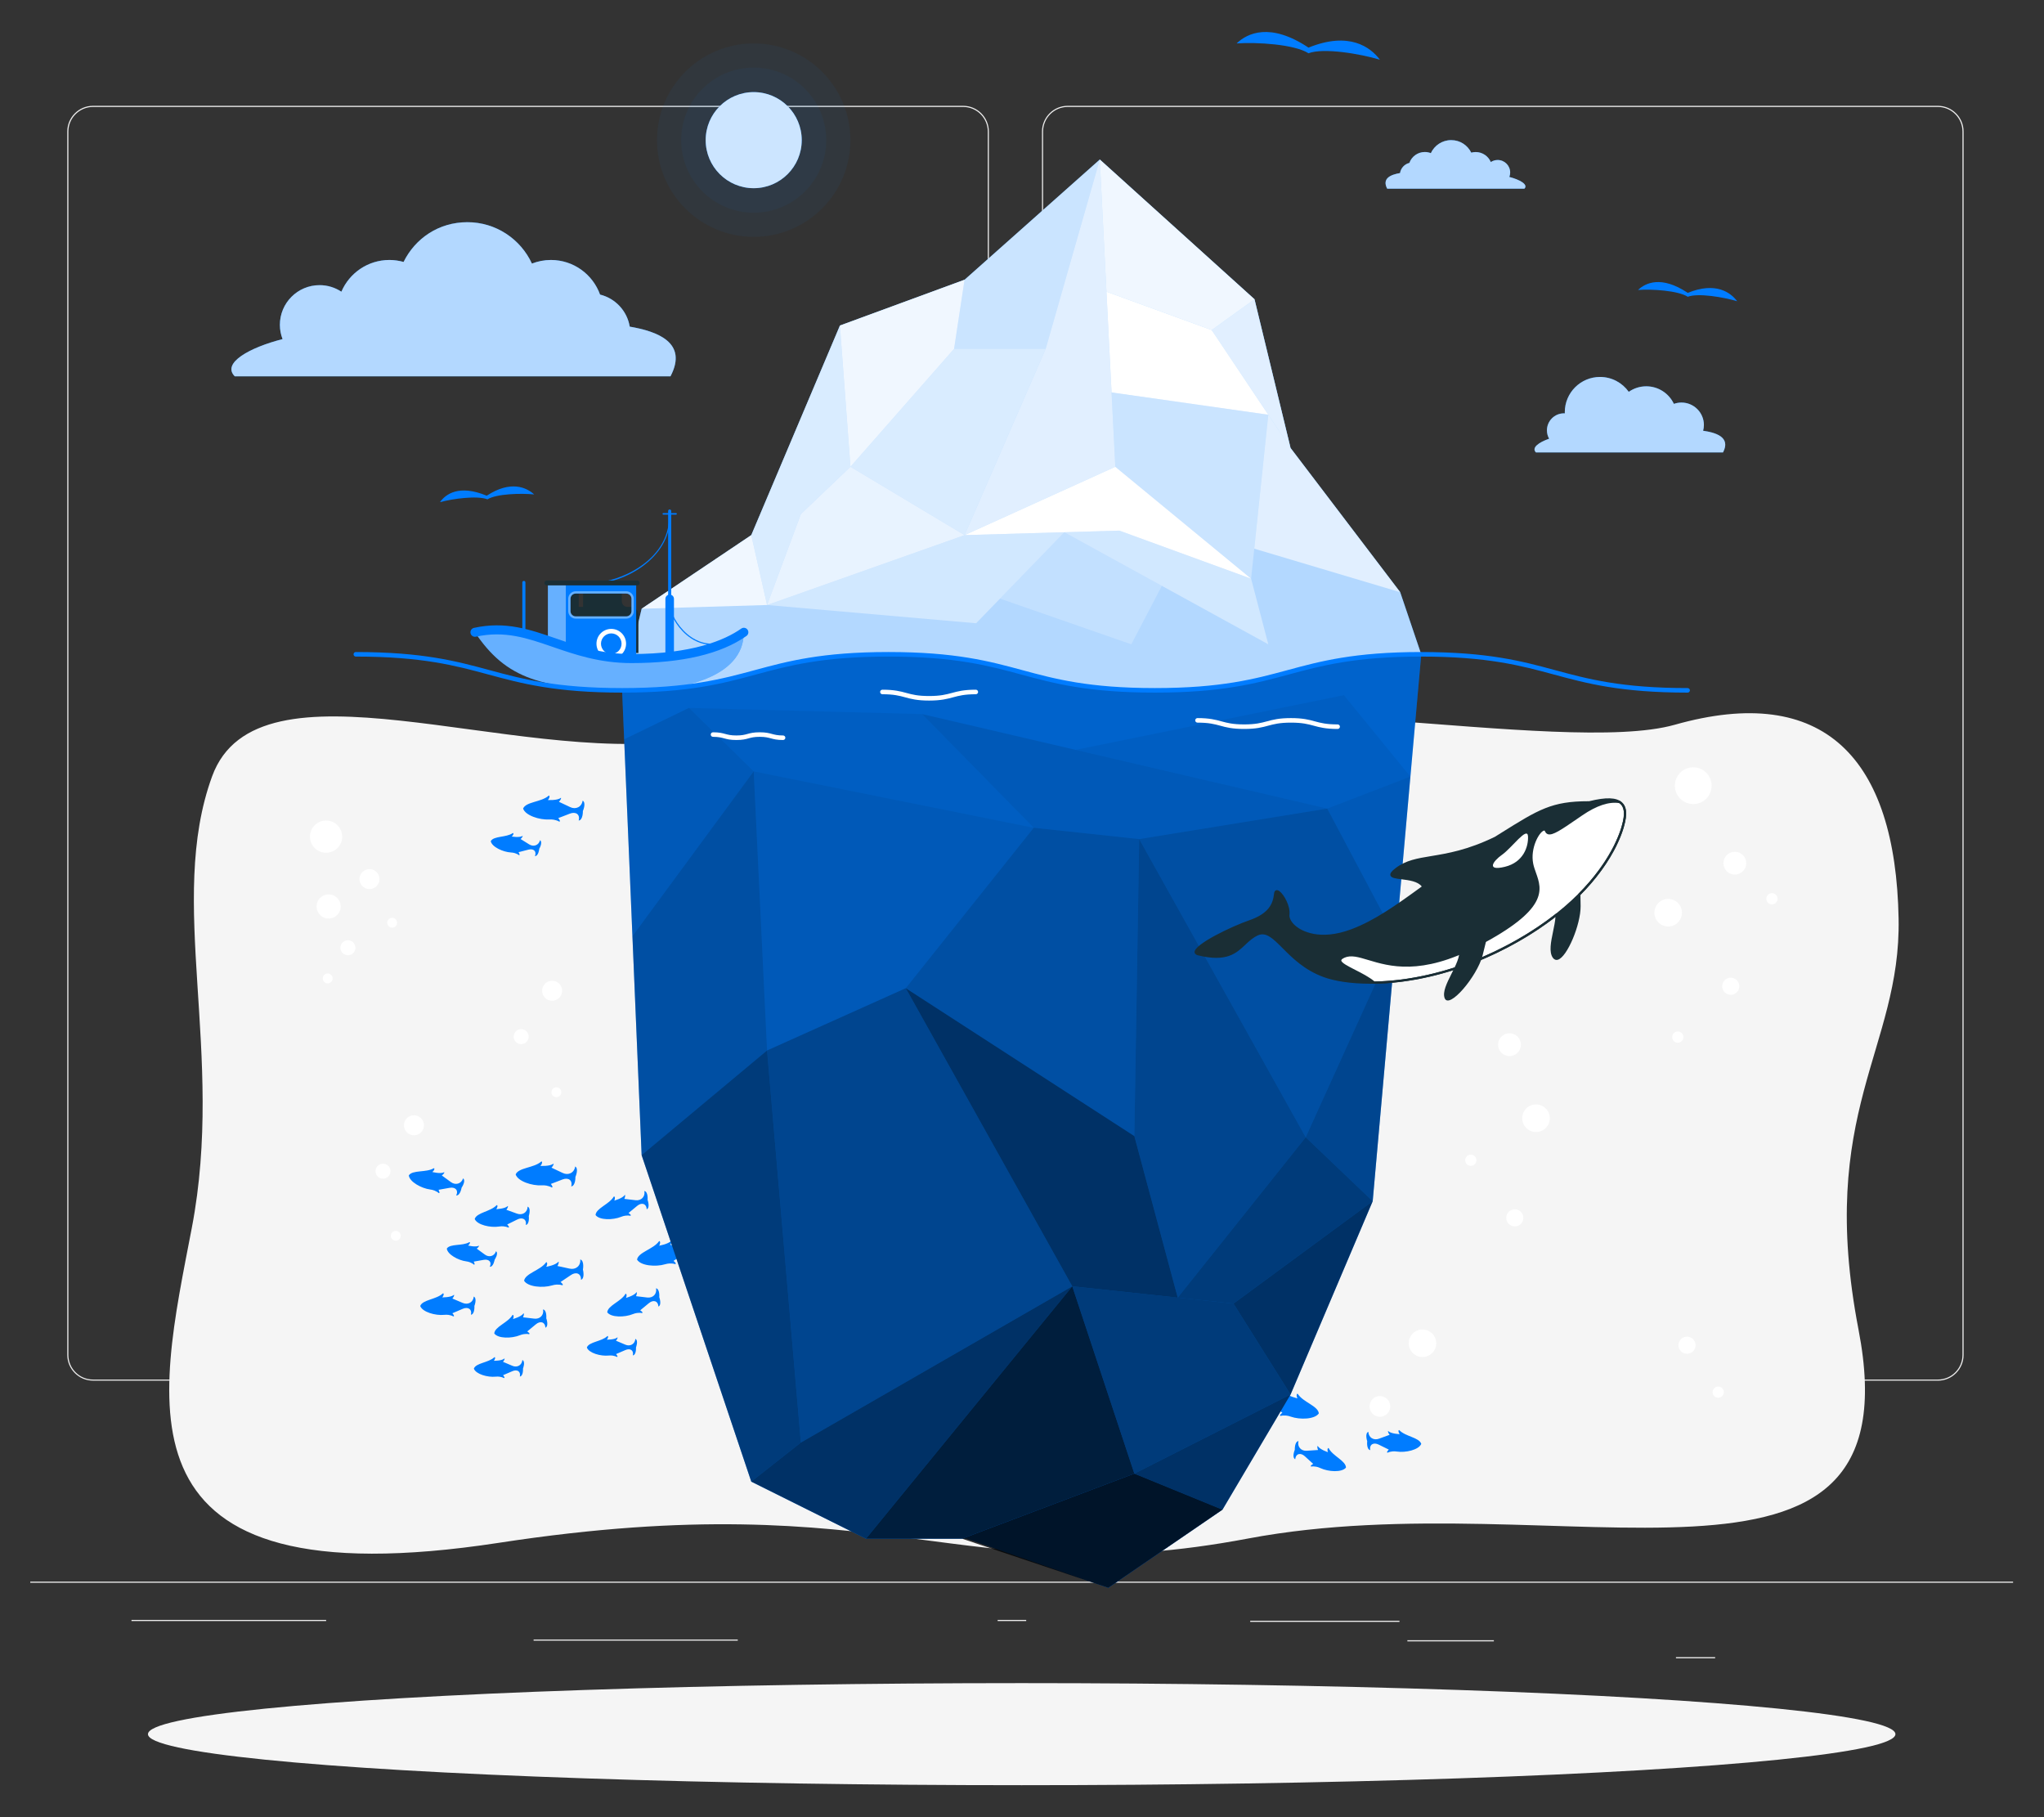 <?xml version="1.0" encoding="UTF-8"?>
<svg id="Layer_2" data-name="Layer 2" xmlns="http://www.w3.org/2000/svg" viewBox="0 0 540 480">
  <rect x="0" y="0" width="540" height="480" fill="#333333" stroke="none"/>
  <defs>
    <style>
      .cls-1, .cls-2, .cls-3, .cls-4, .cls-5, .cls-6, .cls-7, .cls-8, .cls-9, .cls-10, .cls-11, .cls-12, .cls-13, .cls-14, .cls-15, .cls-16, .cls-17, .cls-18, .cls-19, .cls-20, .cls-21, .cls-22 {
        stroke-width: 0px;
      }

      .cls-1, .cls-3 {
        opacity: .4;
      }

      .cls-1, .cls-7, .cls-9, .cls-15, .cls-16, .cls-17, .cls-19, .cls-21 {
        fill: #fff;
      }

      .cls-2, .cls-22 {
        fill: #007cff;
      }

      .cls-4 {
        fill: #ececec;
      }

      .cls-5, .cls-22 {
        opacity: .05;
      }

      .cls-6, .cls-21 {
        opacity: .3;
      }

      .cls-7, .cls-18 {
        opacity: .5;
      }

      .cls-8, .cls-17 {
        opacity: .7;
      }

      .cls-9, .cls-13 {
        opacity: .8;
      }

      .cls-10 {
        fill: #f5f5f5;
      }

      .cls-11 {
        fill: none;
      }

      .cls-12, .cls-19 {
        opacity: .2;
      }

      .cls-14 {
        fill: #1a2e35;
      }

      .cls-16 {
        opacity: .6;
      }

      .cls-20 {
        opacity: .1;
      }
    </style>
  </defs>
  <g id="Layer_2-2" data-name="Layer 2">
    <g>
      <rect class="cls-11" width="540" height="480"/>
      <g>
        <g>
          <rect class="cls-4" x="8" y="417.78" width="523.83" height=".3"/>
          <rect class="cls-4" x="330.29" y="428.11" width="39.43" height=".3"/>
          <rect class="cls-4" x="442.77" y="437.73" width="10.35" height=".3"/>
          <rect class="cls-4" x="371.81" y="433.26" width="22.85" height=".3"/>
          <rect class="cls-4" x="34.74" y="427.89" width="51.42" height=".3"/>
          <rect class="cls-4" x="263.57" y="427.89" width="7.54" height=".3"/>
          <rect class="cls-4" x="140.97" y="433.07" width="53.94" height=".3"/>
          <path class="cls-4" d="m254.45,364.69H24.57c-3.75,0-6.8-3.05-6.8-6.8V34.75c0-3.75,3.05-6.8,6.8-6.8h229.89c3.75,0,6.79,3.05,6.79,6.8v323.15c0,3.75-3.05,6.8-6.79,6.8ZM24.57,28.25c-3.58,0-6.5,2.91-6.5,6.5v323.15c0,3.58,2.91,6.5,6.5,6.5h229.89c3.58,0,6.5-2.91,6.5-6.5V34.75c0-3.58-2.91-6.5-6.5-6.5H24.57Z"/>
          <path class="cls-4" d="m511.96,364.69h-229.89c-3.75,0-6.79-3.05-6.79-6.8V34.75c0-3.75,3.05-6.8,6.79-6.8h229.89c3.75,0,6.8,3.05,6.8,6.8v323.15c0,3.75-3.05,6.8-6.8,6.8ZM282.07,28.25c-3.58,0-6.5,2.91-6.5,6.5v323.15c0,3.58,2.91,6.5,6.5,6.5h229.89c3.58,0,6.5-2.91,6.5-6.5V34.75c0-3.58-2.91-6.5-6.5-6.5h-229.89Z"/>
        </g>
        <g>
          <path class="cls-10" d="m180.52,195.55c-45.39,6.53-112.4-23.55-124.48,9.51-12.08,33.06,3.45,73.18-5.36,119.25-8.81,46.07-22.56,99.1,81.17,83.21,103.73-15.89,121.74,13.24,197.79-1.11,82.67-15.59,176.9,25.46,161.37-55.14-11.12-57.69,11.21-74.07,10.58-108.58-.77-42.45-19.69-62.4-59.13-51.25-29.63,8.37-124.78-12.5-151.19,2.72-26.41,15.22-71.1-4.31-110.74,1.4Z"/>
          <path class="cls-15" d="m90.4,220.95c.03,2.35-1.86,4.28-4.21,4.3-2.35.03-4.28-1.86-4.3-4.21-.03-2.35,1.86-4.28,4.21-4.3,2.35-.03,4.28,1.86,4.3,4.21Z"/>
          <path class="cls-15" d="m100.25,232.18c.02,1.46-1.15,2.66-2.61,2.67-1.46.02-2.66-1.15-2.67-2.61-.02-1.46,1.15-2.66,2.61-2.67,1.46-.02,2.66,1.15,2.67,2.61Z"/>
          <path class="cls-15" d="m148.51,261.67c.02,1.46-1.15,2.66-2.61,2.67-1.46.02-2.66-1.15-2.67-2.61-.02-1.46,1.15-2.66,2.61-2.67,1.46-.02,2.66,1.15,2.67,2.61Z"/>
          <path class="cls-15" d="m89.82,240.53c-.6,1.66-2.44,2.51-4.09,1.91s-2.51-2.44-1.91-4.09c.6-1.66,2.44-2.51,4.09-1.91s2.51,2.44,1.91,4.09Z"/>
          <path class="cls-15" d="m93.78,251.02c-.37,1.03-1.51,1.56-2.54,1.19s-1.56-1.51-1.19-2.54,1.51-1.56,2.54-1.19,1.56,1.51,1.19,2.54Z"/>
          <path class="cls-15" d="m139.55,274.5c-.37,1.03-1.51,1.56-2.54,1.19s-1.56-1.51-1.19-2.54c.37-1.03,1.51-1.56,2.54-1.19s1.56,1.51,1.19,2.54Z"/>
          <path class="cls-15" d="m379.44,354.77c.02,2.01-1.59,3.66-3.59,3.68s-3.66-1.59-3.68-3.59,1.59-3.66,3.59-3.68,3.66,1.59,3.68,3.59Z"/>
          <path class="cls-15" d="m367.12,372.43c-.51,1.42-2.08,2.15-3.5,1.63-1.42-.51-2.15-2.08-1.63-3.5.51-1.42,2.08-2.15,3.5-1.63,1.42.51,2.15,2.08,1.63,3.5Z"/>
          <path class="cls-15" d="m112,297.21c.02,1.46-1.15,2.66-2.61,2.67-1.46.02-2.66-1.15-2.67-2.61-.02-1.46,1.15-2.66,2.61-2.67,1.46-.02,2.66,1.15,2.67,2.61Z"/>
          <path class="cls-15" d="m103.05,310.04c-.37,1.03-1.51,1.56-2.54,1.19s-1.56-1.51-1.19-2.54c.37-1.03,1.51-1.56,2.54-1.19s1.56,1.51,1.19,2.54Z"/>
          <path class="cls-15" d="m87.8,258.89c-.25.68-.99,1.02-1.67.78-.68-.25-1.02-.99-.78-1.67.25-.68.99-1.02,1.67-.78.68.25,1.02.99.78,1.67Z"/>
          <path class="cls-15" d="m104.83,244.18c-.25.68-.99,1.02-1.67.78-.68-.25-1.02-.99-.78-1.67.25-.68.99-1.02,1.67-.78.68.25,1.02.99.78,1.67Z"/>
          <path class="cls-15" d="m452.19,207.48c.03,2.68-2.12,4.88-4.8,4.91-2.68.03-4.88-2.12-4.91-4.8-.03-2.68,2.12-4.88,4.8-4.91,2.68-.03,4.88,2.12,4.91,4.8Z"/>
          <path class="cls-15" d="m461.34,227.97c.02,1.66-1.31,3.03-2.98,3.05-1.66.02-3.03-1.31-3.05-2.98-.02-1.66,1.31-3.03,2.98-3.05,1.66-.02,3.03,1.31,3.05,2.98Z"/>
          <path class="cls-15" d="m444.14,242.33c-.69,1.89-2.78,2.87-4.67,2.18-1.89-.69-2.87-2.78-2.18-4.67.69-1.89,2.78-2.87,4.67-2.18,1.89.69,2.87,2.78,2.18,4.67Z"/>
          <path class="cls-15" d="m459.37,261.29c-.43,1.17-1.72,1.78-2.9,1.35-1.17-.43-1.78-1.72-1.35-2.9.43-1.17,1.72-1.78,2.9-1.35,1.17.43,1.78,1.72,1.35,2.9Z"/>
          <path class="cls-15" d="m444.65,274.45c-.28.77-1.13,1.17-1.9.89s-1.17-1.13-.89-1.9c.28-.77,1.13-1.17,1.9-.89s1.17,1.13.89,1.9Z"/>
          <path class="cls-15" d="m469.53,237.91c-.28.77-1.13,1.17-1.9.89s-1.17-1.13-.89-1.9,1.13-1.17,1.9-.89c.77.28,1.17,1.13.89,1.9Z"/>
          <path class="cls-15" d="m395.77,275.98c.02,1.66,1.38,3,3.05,2.98,1.66-.02,3-1.38,2.98-3.05-.02-1.66-1.38-3-3.05-2.98-1.66.02-3,1.38-2.98,3.05Z"/>
          <path class="cls-15" d="m402.4,296.7c.73,1.87,2.84,2.8,4.72,2.07,1.87-.73,2.8-2.84,2.07-4.72-.73-1.87-2.84-2.8-4.72-2.07-1.87.73-2.8,2.84-2.07,4.72Z"/>
          <path class="cls-15" d="m398.08,322.51c.45,1.16,1.77,1.74,2.93,1.29,1.16-.45,1.74-1.77,1.29-2.93-.45-1.16-1.77-1.74-2.93-1.29-1.16.45-1.74,1.77-1.29,2.93Z"/>
          <path class="cls-15" d="m443.58,356.15c.45,1.16,1.77,1.74,2.93,1.29,1.16-.45,1.74-1.76,1.29-2.93-.45-1.16-1.77-1.74-2.93-1.29-1.16.45-1.74,1.77-1.29,2.93Z"/>
          <path class="cls-15" d="m387.19,307.01c.3.76,1.16,1.14,1.92.84.76-.3,1.14-1.16.84-1.92-.3-.76-1.16-1.14-1.92-.84s-1.14,1.16-.84,1.92Z"/>
          <path class="cls-15" d="m452.55,368.27c.3.76,1.16,1.14,1.92.84.76-.3,1.14-1.16.84-1.92-.3-.76-1.16-1.14-1.92-.84-.76.3-1.14,1.16-.84,1.92Z"/>
          <path class="cls-15" d="m148.21,288.95c-.25.68-.99,1.02-1.67.78-.68-.25-1.02-.99-.78-1.67.25-.68.99-1.02,1.67-.78.68.25,1.02.99.78,1.67Z"/>
          <path class="cls-15" d="m105.79,326.87c-.25.68-.99,1.02-1.67.78-.68-.25-1.02-.99-.78-1.67.25-.68.99-1.02,1.67-.78.68.25,1.02.99.78,1.67Z"/>
        </g>
        <ellipse id="_Path_" data-name="&amp;lt;Path&amp;gt;" class="cls-10" cx="269.92" cy="458.07" rx="230.83" ry="13.48"/>
        <g>
          <path class="cls-2" d="m361.49,378.19c.07,1.57,1.44,2.36,2.84,1.83s2.79-1.02,2.79-1.02c0,0-.41-.48-.44-.93,0-.05.06-.08.09-.04.78.73,3.03.79,3.03.79,0,0-.47-.52-.3-1,.03-.08.13-.1.19-.04,1.58,1.68,5.27,1.91,5.79,3.62-.67,1.58-4.14,2.37-6.45,2.02-.37-.06-.75-.08-1.13-.04-.45.05-.91.14-1.25.32-.12.06-.26-.07-.2-.19.16-.33.45-.61.45-.61,0,0-1.33-.64-2.66-1.31-1.33-.67-2.51-.09-2.25,1.46-1.05-.24-.79-2.37-.79-2.37,0,0-.69-2.03.29-2.48Z"/>
          <path class="cls-2" d="m343.04,380.66c-.37,1.52.73,2.67,2.21,2.55,1.49-.12,2.96-.2,2.96-.2,0,0-.26-.58-.16-1.01.01-.05.08-.06.1-.02.55.92,2.69,1.61,2.69,1.61,0,0-.31-.63,0-1.05.05-.07.16-.06.2.02,1.04,2.05,4.53,3.3,4.55,5.1-1.09,1.33-4.64,1.12-6.76.13-.34-.16-.7-.29-1.07-.36-.45-.08-.92-.12-1.29-.05-.13.03-.23-.14-.14-.24.24-.28.6-.46.6-.46,0,0-1.1-.98-2.19-2-1.09-1.02-2.38-.79-2.57.77-.94-.52-.1-2.5-.1-2.5,0,0-.09-2.14.97-2.3Z"/>
          <path class="cls-2" d="m333.9,366.97c-.25,1.71,1.08,2.86,2.7,2.57,1.62-.28,3.23-.53,3.23-.53,0,0-.34-.61-.29-1.09,0-.05.08-.07.11-.03.7.96,3.13,1.48,3.13,1.48,0,0-.41-.66-.12-1.15.05-.08.17-.08.22,0,1.36,2.15,5.33,3.15,5.54,5.12-1.06,1.58-4.98,1.72-7.42.86-.4-.14-.8-.25-1.22-.28-.5-.04-1.02-.03-1.42.08-.15.04-.27-.12-.18-.25.24-.33.61-.57.61-.57,0,0-1.32-.96-2.62-1.97-1.31-1-2.7-.61-2.74,1.12-1.09-.48-.37-2.73-.37-2.73,0,0-.33-2.35.83-2.63Z"/>
          <path class="cls-2" d="m122.35,311.26c-.5,1.49-2.04,1.87-3.23.98s-2.4-1.75-2.4-1.75c0,0,.52-.35.68-.77.02-.05-.03-.09-.08-.07-.96.49-3.13-.08-3.13-.08,0,0,.6-.37.56-.88,0-.09-.1-.13-.18-.09-1.98,1.18-5.59.38-6.57,1.88.21,1.71,3.33,3.42,5.65,3.72.38.05.75.13,1.1.27.42.17.84.39,1.12.65.1.09.27,0,.24-.13-.06-.36-.26-.71-.26-.71,0,0,1.46-.24,2.92-.52,1.46-.28,2.43.6,1.76,2.02,1.07.06,1.42-2.06,1.42-2.06,0,0,1.22-1.76.4-2.46Z"/>
          <path class="cls-2" d="m131.04,330.51c-.45,1.35-1.85,1.69-2.93.89-1.08-.81-2.17-1.58-2.17-1.58,0,0,.48-.32.61-.7.02-.04-.03-.08-.07-.06-.87.44-2.84-.07-2.84-.07,0,0,.54-.33.51-.8,0-.08-.09-.12-.16-.08-1.79,1.07-5.07.34-5.95,1.7.19,1.55,3.02,3.1,5.12,3.37.34.04.68.12,1,.25.38.15.76.35,1.01.59.09.09.24,0,.22-.12-.05-.33-.24-.65-.24-.65,0,0,1.32-.22,2.65-.47,1.33-.25,2.21.55,1.6,1.83.97.05,1.28-1.87,1.28-1.87,0,0,1.11-1.6.37-2.23Z"/>
          <path class="cls-2" d="m139.4,318.73c-.06,1.57-1.43,2.36-2.83,1.84-1.4-.52-2.79-1.01-2.79-1.01,0,0,.4-.49.43-.93,0-.05-.06-.08-.09-.04-.78.73-3.03.8-3.03.8,0,0,.47-.52.29-1-.03-.08-.14-.1-.19-.04-1.57,1.69-5.26,1.93-5.78,3.64.68,1.58,4.15,2.35,6.46,1.99.37-.06.75-.09,1.13-.05.45.05.91.14,1.25.31.12.06.26-.07.2-.19-.16-.33-.45-.61-.45-.61,0,0,1.33-.64,2.66-1.32s2.51-.1,2.26,1.45c1.05-.24.78-2.37.78-2.37,0,0,.68-2.04-.3-2.48Z"/>
          <path class="cls-2" d="m151.96,308.1c-.24,1.72-1.83,2.45-3.31,1.73s-2.96-1.4-2.96-1.4c0,0,.5-.49.58-.97,0-.05-.05-.09-.1-.06-.94.73-3.42.56-3.42.56,0,0,.57-.52.43-1.07-.02-.09-.14-.13-.21-.06-1.9,1.69-5.99,1.56-6.74,3.39.58,1.81,4.32,3.03,6.89,2.88.42-.02.84-.01,1.25.07.49.1.99.25,1.34.47.13.08.29-.05.24-.19-.14-.38-.43-.72-.43-.72,0,0,1.53-.56,3.06-1.17s2.77.16,2.33,1.83c1.18-.16,1.11-2.52,1.11-2.52,0,0,.96-2.17-.07-2.76Z"/>
          <path class="cls-2" d="m153.93,211.46c-.24,1.72-1.83,2.45-3.31,1.73s-2.96-1.4-2.96-1.4c0,0,.5-.49.58-.97,0-.05-.05-.09-.1-.06-.94.73-3.42.56-3.42.56,0,0,.57-.52.43-1.07-.02-.09-.14-.13-.21-.06-1.9,1.69-5.99,1.56-6.74,3.39.58,1.81,4.32,3.03,6.89,2.88.42-.02.84-.01,1.25.07.49.1.99.25,1.34.47.13.08.29-.05.24-.19-.14-.38-.43-.72-.43-.72,0,0,1.53-.56,3.06-1.17,1.53-.6,2.77.16,2.33,1.83,1.18-.16,1.11-2.52,1.11-2.52,0,0,.96-2.17-.07-2.76Z"/>
          <path class="cls-2" d="m125.17,342.47c-.15,1.56-1.56,2.28-2.93,1.69-1.37-.6-2.73-1.16-2.73-1.16,0,0,.43-.46.48-.9,0-.05-.05-.08-.09-.05-.82.69-3.07.64-3.07.64,0,0,.5-.49.35-.99-.03-.08-.13-.11-.19-.05-1.66,1.6-5.36,1.64-5.97,3.32.59,1.61,4.02,2.58,6.34,2.34.38-.04.76-.04,1.13.01.45.07.9.19,1.23.38.12.07.26-.05.21-.18-.14-.34-.42-.63-.42-.63,0,0,1.36-.57,2.73-1.17s2.51.04,2.18,1.57c1.06-.19.91-2.33.91-2.33,0,0,.79-2-.17-2.49Z"/>
          <path class="cls-2" d="m138.01,359.24c-.13,1.41-1.41,2.07-2.65,1.53-1.24-.54-2.48-1.05-2.48-1.05,0,0,.39-.42.44-.82,0-.04-.05-.07-.08-.04-.74.63-2.78.58-2.78.58,0,0,.45-.45.31-.89-.02-.08-.12-.1-.17-.04-1.5,1.45-4.86,1.48-5.41,3.01.54,1.46,3.64,2.34,5.75,2.12.34-.03.69-.04,1.03.01.41.06.82.17,1.12.34.11.06.24-.05.19-.16-.13-.31-.38-.58-.38-.58,0,0,1.24-.52,2.47-1.06,1.24-.55,2.27.03,1.97,1.42.96-.17.83-2.11.83-2.11,0,0,.71-1.81-.15-2.26Z"/>
          <path class="cls-2" d="m195.01,312.43c.19,1.41-.91,2.34-2.24,2.09-1.33-.24-2.65-.46-2.65-.46,0,0,.28-.5.24-.9,0-.04-.06-.06-.09-.02-.58.78-2.58,1.19-2.58,1.19,0,0,.34-.54.1-.94-.04-.07-.14-.07-.18,0-1.13,1.75-4.39,2.55-4.58,4.16.86,1.3,4.08,1.45,6.08.76.33-.11.66-.2,1-.22.41-.03.84-.02,1.17.08.12.04.22-.1.15-.2-.19-.27-.5-.47-.5-.47,0,0,1.09-.78,2.16-1.6,1.08-.81,2.22-.49,2.24.93.9-.38.32-2.24.32-2.24,0,0,.28-1.92-.66-2.17Z"/>
          <path class="cls-2" d="m143.47,345.87c.29,1.54-.86,2.63-2.34,2.44-1.48-.19-2.95-.35-2.95-.35,0,0,.28-.57.21-1,0-.05-.07-.06-.1-.02-.59.89-2.77,1.47-2.77,1.47,0,0,.34-.61.06-1.04-.05-.07-.15-.07-.2,0-1.15,2-4.69,3.07-4.8,4.86,1.02,1.38,4.58,1.35,6.75.47.35-.14.72-.25,1.09-.3.45-.06.92-.07,1.29.02.13.03.24-.12.15-.23-.23-.29-.58-.49-.58-.49,0,0,1.15-.93,2.29-1.89,1.14-.96,2.42-.67,2.53.9.96-.47.22-2.49.22-2.49,0,0,.2-2.14-.86-2.35Z"/>
          <path class="cls-2" d="m153.3,332.67c.16,1.72-1.22,2.8-2.83,2.43-1.61-.37-3.2-.69-3.2-.69,0,0,.37-.59.34-1.08,0-.05-.07-.08-.11-.03-.75.92-3.2,1.32-3.2,1.32,0,0,.44-.64.17-1.14-.05-.09-.16-.09-.22-.01-1.47,2.08-5.48,2.88-5.79,4.83.98,1.63,4.89,1.97,7.37,1.24.4-.12.81-.2,1.23-.22.5-.02,1.02.02,1.42.16.14.05.27-.11.19-.24-.22-.34-.58-.6-.58-.6,0,0,1.36-.9,2.72-1.83,1.35-.94,2.73-.48,2.68,1.25,1.11-.42.51-2.71.51-2.71,0,0,.44-2.33-.69-2.67Z"/>
          <path class="cls-2" d="m167.86,353.66c-.13,1.41-1.41,2.07-2.65,1.53-1.24-.54-2.48-1.05-2.48-1.05,0,0,.39-.42.44-.82,0-.04-.05-.07-.08-.04-.74.63-2.78.58-2.78.58,0,0,.45-.45.31-.89-.02-.08-.12-.1-.17-.04-1.5,1.45-4.86,1.48-5.41,3.01.54,1.46,3.64,2.34,5.75,2.12.34-.03.69-.04,1.03.01.41.06.82.17,1.12.34.11.06.24-.05.19-.16-.13-.31-.38-.58-.38-.58,0,0,1.24-.52,2.47-1.06,1.24-.55,2.27.03,1.97,1.42.96-.17.83-2.11.83-2.11,0,0,.71-1.81-.15-2.26Z"/>
          <path class="cls-2" d="m142.67,221.94c-.35,1.38-1.72,1.82-2.86,1.1-1.14-.73-2.28-1.42-2.28-1.42,0,0,.45-.35.56-.74.01-.04-.04-.08-.07-.06-.83.5-2.84.14-2.84.14,0,0,.52-.37.45-.83-.01-.08-.1-.12-.17-.07-1.71,1.2-5.03.71-5.81,2.13.3,1.53,3.24,2.87,5.35,2.99.34.02.69.07,1.01.17.39.13.78.29,1.05.51.1.08.24-.01.21-.13-.08-.33-.28-.63-.28-.63,0,0,1.3-.32,2.61-.67,1.31-.35,2.24.39,1.73,1.71.97-.02,1.14-1.95,1.14-1.95,0,0,.99-1.68.2-2.26Z"/>
          <path class="cls-2" d="m173.32,340.29c.29,1.54-.86,2.63-2.34,2.44-1.48-.19-2.95-.35-2.95-.35,0,0,.28-.57.21-1,0-.05-.07-.06-.1-.02-.59.89-2.77,1.47-2.77,1.47,0,0,.34-.61.06-1.04-.05-.07-.15-.07-.2,0-1.15,2-4.69,3.07-4.8,4.86,1.02,1.38,4.58,1.35,6.75.47.35-.14.72-.25,1.09-.3.45-.06.92-.07,1.29.02.13.03.24-.12.15-.23-.23-.29-.58-.49-.58-.49,0,0,1.15-.93,2.29-1.89,1.14-.96,2.42-.67,2.53.9.96-.47.22-2.49.22-2.49,0,0,.2-2.14-.86-2.35Z"/>
          <path class="cls-2" d="m170.23,314.59c.29,1.54-.86,2.63-2.34,2.44-1.48-.19-2.95-.35-2.95-.35,0,0,.28-.57.21-1,0-.05-.07-.06-.1-.02-.59.89-2.77,1.47-2.77,1.47,0,0,.34-.61.06-1.04-.05-.07-.15-.07-.2,0-1.15,2-4.69,3.07-4.8,4.86,1.02,1.38,4.58,1.35,6.75.47.35-.14.72-.25,1.09-.3.45-.06.92-.07,1.29.02.13.03.24-.12.15-.23-.23-.29-.58-.49-.58-.49,0,0,1.15-.93,2.29-1.89s2.42-.67,2.53.9c.96-.47.22-2.49.22-2.49,0,0,.2-2.14-.86-2.35Z"/>
          <path class="cls-2" d="m183.14,327.09c.16,1.72-1.22,2.8-2.83,2.43-1.61-.37-3.2-.69-3.2-.69,0,0,.37-.59.34-1.08,0-.05-.07-.08-.11-.03-.75.92-3.2,1.32-3.2,1.32,0,0,.44-.64.17-1.14-.05-.09-.16-.09-.22-.01-1.47,2.08-5.48,2.88-5.79,4.83.98,1.63,4.89,1.97,7.37,1.24.4-.12.81-.2,1.23-.22.5-.02,1.02.02,1.42.16.14.05.27-.11.19-.24-.22-.34-.58-.6-.58-.6,0,0,1.36-.9,2.72-1.83s2.73-.48,2.68,1.25c1.11-.42.51-2.71.51-2.71,0,0,.44-2.33-.69-2.67Z"/>
        </g>
        <g>
          <g>
            <g>
              <path class="cls-2" d="m375.47,172.84c-35.19,0-35.19,9.52-70.38,9.52s-35.19-9.52-70.37-9.52-35.19,9.52-70.37,9.52l5.16-21.56,28.97-19.45,23.42-55.36,32.94-12.1,35.72-31.75,40.87,36.91,9.52,39.29,28.97,38.1,5.55,16.4Z"/>
              <path class="cls-17" d="m375.47,172.84c-35.19,0-35.19,9.52-70.38,9.52s-35.19-9.52-70.37-9.52-35.19,9.52-70.37,9.52l5.16-21.56,28.97-19.45,23.42-55.36,32.94-12.1,35.72-31.75,40.87,36.91,9.52,39.29,28.97,38.1,5.55,16.4Z"/>
            </g>
            <g>
              <polygon class="cls-9" points="221.9 85.99 224.68 123.3 252.06 92.14 254.83 73.89 221.9 85.99"/>
              <polygon class="cls-7" points="254.83 141.35 224.68 123.3 252.06 92.14 276.26 92.14 254.83 141.35"/>
              <polygon class="cls-17" points="254.83 141.35 224.68 123.3 211.58 135.8 202.65 159.81 254.83 141.35"/>
              <polygon class="cls-1" points="254.83 141.35 281.18 140.59 257.88 164.63 202.65 159.81 254.83 141.35"/>
              <polygon class="cls-19" points="306.95 154.74 281.18 140.59 264.19 158.12 298.88 170.19 306.95 154.74"/>
              <polygon class="cls-16" points="254.83 141.35 294.65 123.3 290.55 42.14 276.26 92.14 254.83 141.35"/>
              <polygon class="cls-15" points="254.83 141.35 294.65 123.3 330.53 152.86 295.71 140.16 254.83 141.35"/>
              <polygon class="cls-1" points="281.18 140.59 335.07 170.19 330.53 152.86 295.71 140.16 281.18 140.59"/>
              <polygon class="cls-9" points="320.12 87.18 292.31 77.04 290.55 42.14 331.42 79.05 320.12 87.18"/>
              <polygon class="cls-15" points="320.12 87.18 292.31 77.04 293.66 103.66 335.07 109.55 320.12 87.18"/>
              <polygon class="cls-21" points="330.53 152.86 294.65 123.3 293.66 103.66 335.07 109.55 330.53 152.86"/>
              <polygon class="cls-16" points="331.36 144.93 369.92 156.43 340.95 118.34 335.07 109.55 331.36 144.93"/>
              <polygon class="cls-16" points="331.42 79.05 320.12 87.18 340.95 118.34 331.42 79.05"/>
              <polygon class="cls-21" points="290.55 42.14 254.83 73.89 252.06 92.14 276.26 92.14 290.55 42.14"/>
              <polygon class="cls-7" points="221.9 85.99 198.48 141.35 202.65 159.81 211.58 135.8 224.68 123.3 221.9 85.99"/>
              <polygon class="cls-9" points="169.51 160.8 202.65 159.81 198.48 141.35 169.51 160.8"/>
            </g>
          </g>
          <g>
            <g>
              <path class="cls-2" d="m375.47,172.84c-35.19,0-35.19,9.52-70.38,9.52s-35.19-9.52-70.37-9.52-35.19,9.52-70.37,9.52l5.16,122.76,28.97,86.25,30.29,15.08h26.59l37.44,12.96,30.16-20.64,17.99-30.42,21.7-51.06,12.83-144.45Z"/>
              <path class="cls-12" d="m375.47,172.84c-35.19,0-35.19,9.52-70.38,9.52s-35.19-9.52-70.37-9.52-35.19,9.52-70.37,9.52l5.16,122.76,28.97,86.25,30.29,15.08h26.59l37.44,12.96,30.16-20.64,17.99-30.42,21.7-51.06,12.83-144.45Z"/>
            </g>
            <g>
              <polygon class="cls-3" points="169.51 305.12 202.65 277.47 211.58 381.04 198.48 391.36 169.51 305.12"/>
              <polygon class="cls-6" points="239.29 261.02 202.65 277.47 211.58 381.04 283.28 339.77 239.29 261.02"/>
              <polygon class="cls-18" points="239.29 261.02 299.68 300.09 311.14 342.76 283.28 339.77 239.29 261.02"/>
              <polygon class="cls-6" points="300.96 221.64 299.68 300.09 311.14 342.76 344.95 300.4 300.96 221.64"/>
              <polygon class="cls-12" points="300.96 221.64 350.64 213.58 368.81 247.82 344.95 300.4 300.96 221.64"/>
              <polygon class="cls-20" points="350.64 213.58 368.81 247.82 372.6 205.13 350.64 213.58"/>
              <polygon class="cls-12" points="300.96 221.64 299.68 300.09 239.29 261.02 273.1 218.65 300.96 221.64"/>
              <polygon class="cls-20" points="199.12 203.75 202.65 277.47 239.29 261.02 273.1 218.65 199.12 203.75"/>
              <polygon class="cls-5" points="199.12 203.75 182.01 186.99 243.62 188.62 273.1 218.65 199.12 203.75"/>
              <polygon class="cls-20" points="300.96 221.64 350.64 213.58 243.62 188.62 273.1 218.65 300.96 221.64"/>
              <polygon class="cls-5" points="372.6 205.13 350.64 213.58 284.16 198.07 355.04 183.62 372.6 205.13"/>
              <polygon class="cls-12" points="199.12 203.75 202.65 277.47 169.51 305.12 167.08 247.29 199.12 203.75"/>
              <polygon class="cls-20" points="199.12 203.75 182.01 186.99 164.89 195.29 167.08 247.29 199.12 203.75"/>
              <polygon class="cls-3" points="362.64 317.29 325.87 344.34 311.14 342.76 344.95 300.4 362.64 317.29"/>
              <polygon class="cls-18" points="325.87 344.34 340.95 368.35 362.64 317.29 325.87 344.34"/>
              <polygon class="cls-6" points="344.95 300.4 368.81 247.82 362.64 317.29 344.95 300.4"/>
              <polygon class="cls-18" points="228.78 406.44 283.28 339.77 211.58 381.04 198.48 391.36 228.78 406.44"/>
              <polygon class="cls-8" points="228.78 406.44 283.28 339.77 299.68 389.25 254.17 406.44 228.78 406.44"/>
              <polygon class="cls-3" points="325.87 344.34 283.28 339.77 299.68 389.25 340.95 368.35 325.87 344.34"/>
              <polygon class="cls-18" points="299.68 389.25 322.96 398.77 340.95 368.35 299.68 389.25"/>
              <polygon class="cls-13" points="292.8 419.41 322.96 398.77 299.68 389.25 254.17 406.44 292.8 419.41"/>
            </g>
          </g>
          <g>
            <path class="cls-2" d="m157.3,154.13v-.3c5.54-.04,19.47-5.29,19.47-17.41h.3c0,11.52-12.87,17.65-19.77,17.71Z"/>
            <path class="cls-14" d="m165.79,160.32c-.84,0-1.53-.68-1.53-1.53v-2.39h-10.22v3.92h-1.14v-3.76h-.95c-.82,0-1.48.66-1.48,1.48v3.51c0,.82.66,1.48,1.48,1.48h.17v.22h1.92l10.22,9.24h4.4v-10.09c0-1.16-.94-2.09-2.09-2.09h-.78Z"/>
            <path class="cls-2" d="m144.75,153.99v20.38h23.32v-20.38h-23.32Zm22.08,7.45c0,.76-.62,1.38-1.38,1.38h-13.35c-.76,0-1.38-.62-1.38-1.38v-3.27c0-.76.62-1.38,1.38-1.38h13.35c.76,0,1.38.62,1.38,1.38v3.27Z"/>
            <path class="cls-2" d="m176.92,157.06h0c-.63,0-1.13.51-1.13,1.13v17.78c0,.63.51,1.13,1.13,1.13h0c.63,0,1.13-.51,1.13-1.13v-17.78c0-.63-.51-1.13-1.13-1.13Z"/>
            <path class="cls-2" d="m176.92,134.57h0c-.22,0-.41.18-.41.41v30.12c0,.22.18.41.41.41h0c.22,0,.41-.18.41-.41v-30.12c0-.22-.18-.41-.41-.41Z"/>
            <path class="cls-2" d="m138.4,153.44h0c-.22,0-.41.18-.41.41v20.67c0,.22.18.41.41.41h0c.22,0,.41-.18.41-.41v-20.67c0-.22-.18-.41-.41-.41Z"/>
            <path class="cls-15" d="m161.49,167.31c1.5,0,2.72,1.22,2.72,2.72s-1.22,2.72-2.72,2.72-2.72-1.22-2.72-2.72,1.22-2.72,2.72-2.72m0-1.19c-2.16,0-3.91,1.75-3.91,3.91s1.75,3.91,3.91,3.91,3.91-1.75,3.91-3.91-1.75-3.91-3.91-3.91h0Z"/>
            <path class="cls-1" d="m165.45,156.78c.76,0,1.38.62,1.38,1.38v3.27c0,.76-.62,1.38-1.38,1.38h-13.35c-.76,0-1.38-.62-1.38-1.38v-3.27c0-.76.62-1.38,1.38-1.38h13.35m0-.6h-13.35c-1.09,0-1.98.89-1.98,1.98v3.27c0,1.09.89,1.98,1.98,1.98h13.35c1.09,0,1.98-.89,1.98-1.98v-3.27c0-1.09-.89-1.98-1.98-1.98h0Z"/>
            <rect class="cls-1" x="144.75" y="153.99" width="4.73" height="20.38"/>
            <g>
              <path class="cls-2" d="m125.47,167.02c8.2,12.17,17.3,15.34,42.86,15.34,11.24,0,28.18-3.17,28.18-15.34-4.7,3.31-13.45,6.94-29.7,6.94-17.79,0-26.52-10.18-41.33-6.94Z"/>
              <path class="cls-1" d="m125.47,167.02c8.2,12.17,17.3,15.34,42.86,15.34,11.24,0,28.18-3.17,28.18-15.34-4.7,3.31-13.45,6.94-29.7,6.94-17.79,0-26.52-10.18-41.33-6.94Z"/>
            </g>
            <path class="cls-2" d="m166.81,175.15c-8.41,0-14.95-2.26-20.72-4.25-6.82-2.35-12.71-4.39-20.36-2.72-.64.14-1.28-.27-1.42-.91-.14-.64.27-1.28.91-1.42,8.3-1.82,14.78.42,21.64,2.79,5.87,2.03,11.93,4.12,19.95,4.12,16.09,0,24.66-3.66,29.02-6.72.54-.38,1.28-.25,1.66.29.38.54.25,1.28-.29,1.66-6.74,4.75-16.97,7.16-30.39,7.16Z"/>
            <path class="cls-14" d="m168.35,154.63h-23.88c-.35,0-.64-.29-.64-.64h0c0-.35.29-.64.64-.64h23.88c.35,0,.64.29.64.64h0c0,.35-.29.64-.64.64Z"/>
            <path class="cls-2" d="m178.62,135.93h-3.39c-.11,0-.2-.09-.2-.2h0c0-.11.09-.2.2-.2h3.39c.11,0,.2.09.2.2h0c0,.11-.09.2-.2.2Z"/>
            <path class="cls-2" d="m187.94,170.3c-2.87,0-5.12-1.36-6.58-2.6-2.83-2.4-4.58-5.97-4.58-7.9h.3c0,1.86,1.71,5.33,4.48,7.68,1.66,1.41,4.38,2.98,7.86,2.41l.05.29c-.52.09-1.03.13-1.52.13Z"/>
          </g>
          <path class="cls-2" d="m445.85,182.95c-17.67,0-26.66-2.43-35.34-4.78-8.61-2.33-17.52-4.74-35.03-4.74s-26.42,2.41-35.03,4.74c-8.69,2.35-17.67,4.78-35.34,4.78s-26.66-2.43-35.34-4.78c-8.61-2.33-17.52-4.74-35.03-4.74s-26.42,2.41-35.03,4.74c-8.69,2.35-17.67,4.78-35.34,4.78s-26.65-2.43-35.34-4.78c-8.61-2.33-17.52-4.74-35.03-4.74-.33,0-.6-.27-.6-.6s.27-.6.6-.6c17.67,0,26.65,2.43,35.34,4.78,8.61,2.33,17.52,4.74,35.03,4.74s26.42-2.41,35.03-4.74c8.69-2.35,17.67-4.78,35.34-4.78s26.66,2.43,35.34,4.78c8.61,2.33,17.52,4.74,35.03,4.74s26.42-2.41,35.03-4.74c8.69-2.35,17.67-4.78,35.34-4.78s26.66,2.43,35.34,4.78c8.61,2.33,17.52,4.74,35.03,4.74.33,0,.6.27.6.6s-.27.6-.6.6Z"/>
          <path class="cls-15" d="m353.4,192.55c-3.16,0-4.77-.43-6.33-.86-1.55-.42-3.01-.81-6.02-.81s-4.47.4-6.02.81c-1.55.42-3.16.86-6.33.86s-4.77-.43-6.33-.86c-1.55-.42-3.01-.81-6.01-.81-.33,0-.6-.27-.6-.6s.27-.6.6-.6c3.16,0,4.77.43,6.33.86,1.55.42,3.01.81,6.01.81s4.47-.4,6.01-.81c1.55-.42,3.16-.86,6.33-.86s4.77.43,6.33.86c1.55.42,3.01.81,6.02.81.33,0,.6.27.6.6s-.27.6-.6.6Z"/>
          <path class="cls-15" d="m206.88,195.47c-1.62,0-2.44-.22-3.24-.44-.75-.2-1.47-.4-2.93-.4s-2.18.19-2.93.4c-.8.22-1.62.44-3.24.44s-2.44-.22-3.24-.44c-.75-.2-1.47-.4-2.93-.4-.33,0-.6-.27-.6-.6s.27-.6.6-.6c1.62,0,2.44.22,3.24.44.75.2,1.47.4,2.93.4s2.18-.19,2.93-.4c.8-.22,1.62-.44,3.24-.44s2.44.22,3.24.44c.75.2,1.47.4,2.93.4.33,0,.6.27.6.6s-.27.6-.6.6Z"/>
          <path class="cls-15" d="m245.46,185.05c-3.16,0-4.77-.43-6.33-.86-1.55-.42-3.01-.81-6.01-.81-.33,0-.6-.27-.6-.6s.27-.6.6-.6c3.16,0,4.77.43,6.33.86,1.55.42,3.01.81,6.01.81s4.47-.4,6.01-.81c1.55-.42,3.16-.86,6.33-.86.33,0,.6.27.6.6s-.27.6-.6.6c-3.01,0-4.47.4-6.01.81-1.55.42-3.16.86-6.33.86Z"/>
        </g>
        <g>
          <path class="cls-14" d="m330.05,243.4c5.77-1.99,6.57-4.91,6.83-7.32s3.84,2.47,3.48,5.48c-.36,3.01,6.07,8.24,16.85,4.14,6.24-2.37,12.19-6.62,18.8-11.45-2.06-3.58-11.92-1.08-7.11-4.72,5.72-4.33,12.46-1.58,26.15-8.21,11.29-7.05,14.55-9.4,24.78-9.38,5.6-1.36,10.15-1.39,9.39,4.09-.52,3.71-3.46,11.67-11.99,20.23.02.88.05,1.88.06,3.11.03,5.75-4.93,16.23-6.81,13.42-1.54-2.3.77-7.55.8-11.23-2.96,2.34-6.38,4.67-10.32,6.92-21.48,12.24-42.01,12.68-51.18,9.34-10.08-3.68-12.92-13.07-17.55-11.02-4.63,2.06-5.08,7.86-15.65,5.27-3.59-.88,7.7-6.68,13.47-8.66Z"/>
          <g>
            <path class="cls-15" d="m355.08,252.71c5.6-2.48,13.19,8.46,35.12-2.97,21.93-11.43,15.65-16.17,14.57-21.52-1.08-5.35,2.94-10.57,3.67-8.76.73,1.83,3.5-.29,9.42-4.33,3.24-2.21,6.87-3.81,10.06-3.27.13.08.25.18.38.28.13.13.27.26.38.43.08.1.14.19.2.32.41.75.56,1.76.36,3.14-.22,1.53-.84,3.8-2.13,6.54-.27.62-.59,1.25-.95,1.91-1.15,2.15-2.67,4.51-4.63,6.99-.83,1.06-1.77,2.15-2.79,3.25-2.04,2.2-4.45,4.44-7.26,6.69-.99.8-2.05,1.6-3.17,2.39-1.1.78-2.27,1.58-3.49,2.36-1.23.79-2.51,1.56-3.86,2.32-13.99,7.99-27.59,10.95-37.91,11.11-3.75-3.23-11.85-5.14-7.97-6.86Z"/>
            <path class="cls-14" d="m363.05,259.87c-.07,0-.14-.03-.19-.07-1.38-1.18-3.37-2.2-5.12-3.09-2.33-1.18-4.01-2.04-3.98-3.04.01-.48.41-.88,1.2-1.23h0c1.92-.85,4.03-.21,6.71.59,5.45,1.64,13.69,4.11,28.39-3.55,18.4-9.59,16.75-14.25,15.15-18.76-.28-.79-.57-1.61-.74-2.44-.88-4.37,1.58-8.95,3.21-9.44.46-.14.84.05,1.03.51.13.33.3.41.42.45.97.29,3.43-1.39,7.15-3.95l1.4-.96c3.94-2.69,7.4-3.81,10.28-3.31.04,0,.08.02.11.04.14.09.27.2.4.31.15.14.3.3.44.48.09.12.16.23.23.36.46.83.59,1.92.39,3.31-.15,1.08-.63,3.39-2.15,6.62-.24.56-.55,1.17-.95,1.92-1.25,2.34-2.82,4.71-4.66,7.03-.8,1.02-1.75,2.12-2.8,3.26-2.12,2.29-4.58,4.55-7.3,6.72-.99.8-2.06,1.61-3.18,2.4-1.14.81-2.32,1.61-3.5,2.37-1.33.85-2.6,1.61-3.87,2.32-16.54,9.44-30.94,11.03-38.05,11.14h0Zm-7.85-6.89c-.54.24-.84.49-.85.7-.02.62,1.85,1.57,3.65,2.49,1.75.89,3.73,1.9,5.16,3.1,7.09-.12,21.31-1.74,37.65-11.06,1.26-.71,2.52-1.46,3.84-2.31,1.18-.75,2.35-1.55,3.48-2.35,1.11-.78,2.17-1.58,3.15-2.38,2.7-2.15,5.13-4.39,7.23-6.66,1.05-1.13,1.98-2.22,2.77-3.23,1.83-2.3,3.37-4.63,4.6-6.94.4-.74.7-1.34.94-1.89,1.49-3.17,1.96-5.41,2.11-6.46.18-1.26.07-2.23-.33-2.96-.05-.11-.1-.18-.17-.28-.11-.16-.24-.29-.35-.39-.08-.07-.18-.15-.28-.22-2.71-.44-6,.65-9.78,3.23l-1.4.96c-4.14,2.84-6.42,4.41-7.66,4.03-.36-.11-.63-.38-.8-.79-.08-.19-.16-.2-.3-.16-1.21.37-3.64,4.6-2.8,8.75.16.78.43,1.55.72,2.36,1.61,4.53,3.43,9.66-15.44,19.48-14.92,7.77-23.3,5.26-28.84,3.59-2.66-.8-4.58-1.37-6.3-.62h0Z"/>
          </g>
          <path class="cls-14" d="m362.05,259.85c-5.23,0-9.49-.71-12.37-1.76-5.05-1.84-8.27-5.06-10.85-7.65-2.51-2.52-4.33-4.33-6.48-3.38-1.34.6-2.31,1.51-3.34,2.48-2.43,2.29-4.94,4.66-12.5,2.81-.73-.18-.9-.56-.92-.84-.1-2.11,9.93-6.86,14.37-8.39h0c5.36-1.84,6.35-4.49,6.63-7.08.05-.45.21-.74.48-.86.27-.12.6-.04.96.23,1.22.91,2.9,3.97,2.63,6.18-.12.97.59,2.19,1.85,3.17,1.25.98,6,3.92,14.6.66,5.94-2.25,11.43-6.09,18.5-11.25-1-1.36-3.41-1.67-5.36-1.91-1.59-.2-2.74-.35-2.93-1.05-.13-.5.29-1.08,1.4-1.92,2.73-2.07,5.69-2.55,9.44-3.17,4.24-.7,9.52-1.56,16.76-5.07l1.52-.95c10.1-6.32,13.53-8.46,23.26-8.46h.13c4.51-1.11,7.2-1.02,8.65.29.95.86,1.29,2.25,1.03,4.14-.62,4.43-4.12,12.39-11.98,20.31.02.85.05,1.82.05,2.99.02,4.93-3.55,13.38-5.98,14.13-.54.17-1.03-.03-1.38-.54-1.03-1.54-.49-4.14.08-6.89.27-1.32.56-2.67.64-3.88-3,2.33-6.31,4.53-9.85,6.55-14.65,8.35-28.73,11.12-39.06,11.12Zm-28.53-13.64c1.92,0,3.65,1.73,5.73,3.82,2.54,2.54,5.7,5.71,10.63,7.51,8.48,3.09,29.04,3.16,50.93-9.32,3.72-2.12,7.18-4.44,10.29-6.9.09-.07.21-.08.32-.03.1.05.17.16.17.27-.01,1.41-.35,3.05-.68,4.63-.52,2.51-1.06,5.1-.17,6.43.26.39.52.37.71.31,1.98-.61,5.58-8.68,5.56-13.56,0-1.22-.03-2.23-.06-3.1,0-.08.03-.16.09-.22,7.81-7.84,11.3-15.71,11.9-20.06.24-1.71-.04-2.89-.84-3.62-1.27-1.15-3.87-1.19-8.18-.14-.02,0-.04,0-.07,0-9.68,0-13.07,2.12-23.08,8.38l-1.55.97c-7.35,3.56-12.68,4.43-16.96,5.14-3.66.6-6.56,1.08-9.18,3.06-1.21.92-1.2,1.24-1.19,1.3.08.31,1.38.47,2.43.61,2.19.28,4.91.63,5.95,2.43.08.13.04.3-.08.39-7.22,5.27-12.8,9.18-18.87,11.49-8.89,3.38-13.87.28-15.18-.74-1.44-1.13-2.22-2.51-2.07-3.71.23-1.92-1.31-4.82-2.4-5.63-.22-.17-.34-.18-.37-.16-.03.01-.1.1-.13.38-.3,2.78-1.35,5.62-7.03,7.58h0c-5.57,1.91-14.03,6.43-13.96,7.8,0,.16.29.25.46.29,7.24,1.77,9.63-.49,11.95-2.67,1.02-.96,2.07-1.95,3.51-2.59.49-.22.96-.32,1.41-.32Zm-3.46-2.8h0,0Z"/>
          <path class="cls-14" d="m395.45,242.24c-2.51,3.4-2.31,4.59-3.77,10.15s-8.94,14.41-10.04,11.21c-1.1-3.21,4.53-9.2,3.86-12.86s.39-6.67.39-6.67l9.55-1.82Z"/>
          <path class="cls-15" d="m403.68,220.92c.14,2.67-1.19,6.85-6.11,8.04-4.93,1.19-3.24-1.43-.71-3.21,2.53-1.78,6.67-7.61,6.82-4.83Z"/>
        </g>
        <g>
          <circle class="cls-22" cx="199.12" cy="37.02" r="19.17"/>
          <circle class="cls-22" cx="199.12" cy="37.02" r="25.55"/>
          <circle class="cls-2" cx="199.12" cy="37.02" r="12.69"/>
          <circle class="cls-9" cx="199.12" cy="37.02" r="12.69"/>
        </g>
        <g>
          <path class="cls-2" d="m166.37,86.28c-.68-4.15-3.8-7.48-7.84-8.47-1.92-5.33-7-9.14-12.99-9.14-1.77,0-3.46.35-5.01.95-2.98-6.45-9.49-10.93-17.06-10.93s-13.78,4.28-16.85,10.5c-1.19-.33-2.44-.52-3.73-.52-5.7,0-10.59,3.45-12.7,8.38-1.65-1.09-3.63-1.73-5.76-1.73-5.79,0-10.49,4.7-10.49,10.49,0,1.33.26,2.59.71,3.76-8.68,2.22-16.14,6.32-12.63,9.83h115.12c4.69-8.92-3.5-11.88-10.76-13.12Z"/>
          <path class="cls-17" d="m166.37,86.28c-.68-4.15-3.8-7.48-7.84-8.47-1.92-5.33-7-9.14-12.99-9.14-1.77,0-3.46.35-5.01.95-2.98-6.45-9.49-10.93-17.06-10.93s-13.78,4.28-16.85,10.5c-1.19-.33-2.44-.52-3.73-.52-5.7,0-10.59,3.45-12.7,8.38-1.65-1.09-3.63-1.73-5.76-1.73-5.79,0-10.49,4.7-10.49,10.49,0,1.33.26,2.59.71,3.76-8.68,2.22-16.14,6.32-12.63,9.83h115.12c4.69-8.92-3.5-11.88-10.76-13.12Z"/>
        </g>
        <g>
          <path class="cls-2" d="m369.87,45.7c.22-1.31,1.2-2.36,2.47-2.67.6-1.68,2.2-2.88,4.09-2.88.56,0,1.09.11,1.58.3.94-2.03,2.99-3.44,5.37-3.44s4.34,1.35,5.31,3.31c.37-.1.77-.16,1.17-.16,1.79,0,3.33,1.09,4,2.64.52-.34,1.14-.54,1.81-.54,1.82,0,3.3,1.48,3.3,3.3,0,.42-.08.82-.22,1.18,2.73.7,5.08,1.99,3.98,3.1h-36.25c-1.48-2.81,1.1-3.74,3.39-4.13Z"/>
          <path class="cls-17" d="m369.87,45.7c.22-1.31,1.2-2.36,2.47-2.67.6-1.68,2.2-2.88,4.09-2.88.56,0,1.09.11,1.58.3.94-2.03,2.99-3.44,5.37-3.44s4.34,1.35,5.31,3.31c.37-.1.77-.16,1.17-.16,1.79,0,3.33,1.09,4,2.64.52-.34,1.14-.54,1.81-.54,1.82,0,3.3,1.48,3.3,3.3,0,.42-.08.82-.22,1.18,2.73.7,5.08,1.99,3.98,3.1h-36.25c-1.48-2.81,1.1-3.74,3.39-4.13Z"/>
        </g>
        <g>
          <path class="cls-2" d="m449.94,113.79c.13-.49.21-1,.21-1.53,0-3.28-2.66-5.93-5.93-5.93-.7,0-1.37.13-2,.35-1.29-2.74-4.07-4.64-7.3-4.64-1.72,0-3.31.54-4.62,1.46-1.69-2.37-4.45-3.93-7.59-3.93-5.14,0-9.31,4.17-9.31,9.31,0,.1.01.21.02.31-.08,0-.16-.01-.24-.01-2.49,0-4.5,2.02-4.5,4.5,0,.8.21,1.55.58,2.2-2.79.99-4.72,2.4-3.48,3.63h49.42c2.15-4.09-2.01-5.26-5.25-5.73Z"/>
          <path class="cls-17" d="m449.94,113.79c.13-.49.21-1,.21-1.53,0-3.28-2.66-5.93-5.93-5.93-.7,0-1.37.13-2,.35-1.29-2.74-4.07-4.64-7.3-4.64-1.72,0-3.31.54-4.62,1.46-1.69-2.37-4.45-3.93-7.59-3.93-5.14,0-9.31,4.17-9.31,9.31,0,.1.01.21.02.31-.08,0-.16-.01-.24-.01-2.49,0-4.5,2.02-4.5,4.5,0,.8.21,1.55.58,2.2-2.79.99-4.72,2.4-3.48,3.63h49.42c2.15-4.09-2.01-5.26-5.25-5.73Z"/>
        </g>
        <path class="cls-2" d="m345.69,12.58c-10.13-6.75-16.18-3.81-18.99-1.11,5.28-.38,15.27.22,18.99,2.6,3.95-1.51,13.71.14,18.87,1.71-2.47-3.3-8.11-7.57-18.87-3.2Z"/>
        <path class="cls-2" d="m445.89,77.36c-7.01-4.67-11.19-2.63-13.14-.77,3.65-.26,10.56.15,13.14,1.8,2.73-1.04,9.48.1,13.05,1.18-1.71-2.28-5.61-5.23-13.05-2.21Z"/>
        <path class="cls-2" d="m128.59,130.94c-7.37-3.05-10.88-.39-12.35,1.7,3.34-.91,9.84-1.8,12.54-.74,2.35-1.47,8.83-1.65,12.35-1.3-2.01-1.81-6.17-3.83-12.54.34Z"/>
      </g>
    </g>
  </g>
</svg>